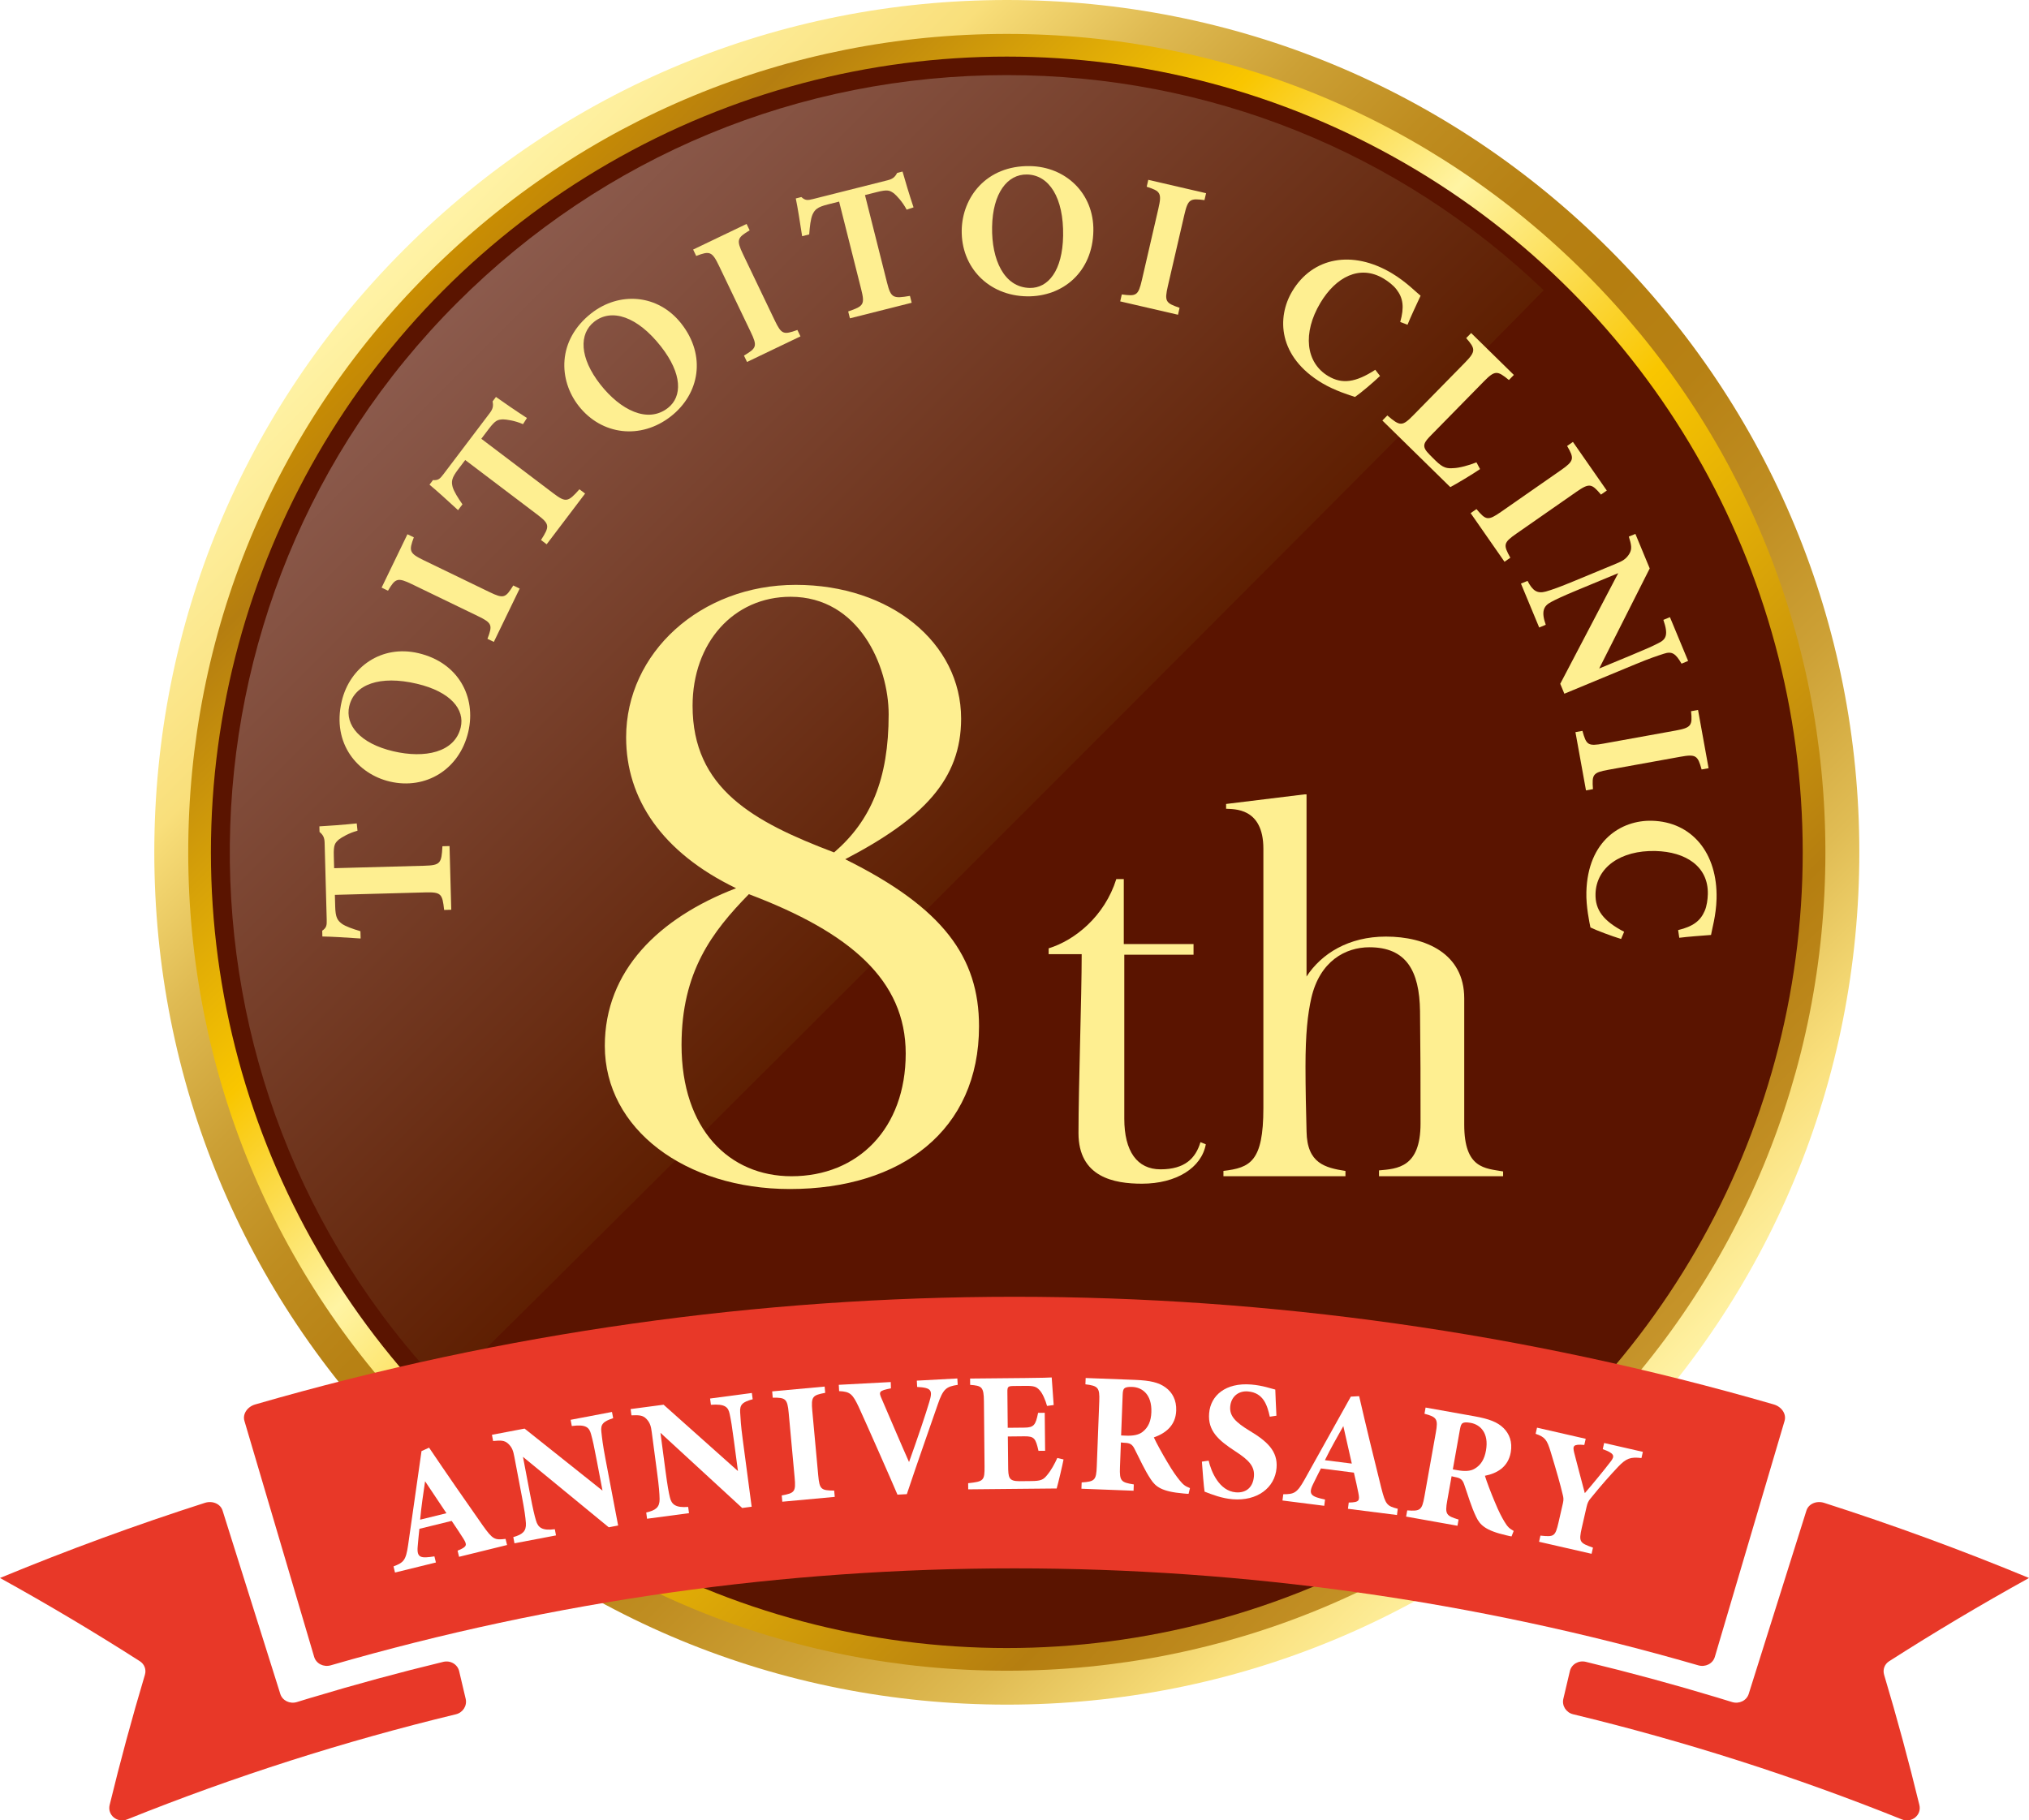 <?xml version="1.0" encoding="UTF-8"?><svg id="_レイヤー_2" xmlns="http://www.w3.org/2000/svg" xmlns:xlink="http://www.w3.org/1999/xlink" viewBox="0 0 95.201 85.433"><defs><style>.cls-1{fill:#feef91;}.cls-1,.cls-2,.cls-3,.cls-4,.cls-5,.cls-6,.cls-7{stroke-width:0px;}.cls-2{fill:url(#_名称未設定グラデーション_30);}.cls-3{fill:url(#_名称未設定グラデーション_12);}.cls-4{fill:#5a1400;}.cls-5{fill:#e83828;}.cls-8{filter:url(#drop-shadow-1);}.cls-6{fill:#fff;}.cls-7{fill:url(#_名称未設定グラデーション_28);opacity:.3;}</style><linearGradient id="_名称未設定グラデーション_12" x1="-221.494" y1="-398.363" x2="-143.086" y2="-398.363" gradientTransform="translate(200.025 -370.58) rotate(-135)" gradientUnits="userSpaceOnUse"><stop offset="0" stop-color="#c8972e"/><stop offset=".151" stop-color="#b57e10"/><stop offset=".43" stop-color="#f9c600"/><stop offset=".591" stop-color="#fff4a3"/><stop offset=".726" stop-color="#f9c600"/><stop offset=".926" stop-color="#b57e10"/><stop offset="1" stop-color="#cd9000"/></linearGradient><linearGradient id="_名称未設定グラデーション_30" x1="-222.29" y1="-398.363" x2="-142.29" y2="-398.363" gradientTransform="translate(200.025 -370.58) rotate(-135)" gradientUnits="userSpaceOnUse"><stop offset="0" stop-color="#fff3a6"/><stop offset=".077" stop-color="#f9df7b"/><stop offset=".163" stop-color="#e0bc54"/><stop offset=".249" stop-color="#cda136"/><stop offset=".333" stop-color="#bf8d21"/><stop offset=".414" stop-color="#b78114"/><stop offset=".489" stop-color="#b57e10"/><stop offset=".559" stop-color="#b78114"/><stop offset=".632" stop-color="#bf8d20"/><stop offset=".706" stop-color="#cca035"/><stop offset=".781" stop-color="#dfba52"/><stop offset=".856" stop-color="#f7dc77"/><stop offset=".862" stop-color="#f9df7b"/><stop offset="1" stop-color="#fff3a6"/></linearGradient><linearGradient id="_名称未設定グラデーション_28" x1="21.448" y1="14.208" x2="46.707" y2="39.466" gradientUnits="userSpaceOnUse"><stop offset="0" stop-color="#fff"/><stop offset="1" stop-color="#6a3906"/></linearGradient><filter id="drop-shadow-1" filterUnits="userSpaceOnUse"><feOffset dx=".648" dy=".648"/><feGaussianBlur result="blur" stdDeviation=".648"/><feFlood flood-color="#000" flood-opacity=".3"/><feComposite in2="blur" operator="in"/><feComposite in="SourceGraphic"/></filter></defs><g id="_レイヤー_1-2"><circle class="cls-3" cx="47.24" cy="40" r="39.204"/><path class="cls-2" d="M47.24,80c-10.684,0-20.729-4.161-28.284-11.716-7.555-7.555-11.716-17.6-11.716-28.284s4.161-20.729,11.716-28.284h0C26.511,4.161,36.556,0,47.24,0s20.729,4.161,28.284,11.716c7.555,7.555,11.716,17.6,11.716,28.284s-4.161,20.729-11.716,28.284c-7.555,7.555-17.6,11.716-28.284,11.716ZM47.24,1.592c-10.259,0-19.904,3.995-27.159,11.249s-11.249,16.899-11.249,27.159,3.995,19.904,11.249,27.159c7.254,7.254,16.899,11.249,27.159,11.249s19.904-3.995,27.159-11.249c7.254-7.254,11.249-16.899,11.249-27.159s-3.995-19.904-11.249-27.159c-7.254-7.254-16.899-11.249-27.159-11.249Z"/><circle class="cls-4" cx="47.24" cy="40" r="37.344"/><path class="cls-7" d="M20.861,65.191c-13.631-14.265-13.436-36.96.587-50.983,6.889-6.889,16.049-10.683,25.792-10.683,9.462,0,18.375,3.579,25.191,10.096-5.24,5.401-46.17,46.331-51.57,51.57Z"/><g class="cls-8"><path class="cls-1" d="M45.288,47.515c0,4.88-3.64,7.639-8.879,7.639-4.879,0-8.679-2.799-8.679-6.719,0-3.519,2.519-5.999,6.159-7.398-3.479-1.68-5.159-4.199-5.159-7.079,0-3.959,3.479-7.158,7.959-7.158,4.439,0,7.759,2.719,7.759,6.278,0,2.84-1.76,4.68-5.439,6.599,4.6,2.28,6.279,4.6,6.279,7.839ZM31.33,48.395c0,3.96,2.239,6.159,5.159,6.159,3.119,0,5.359-2.239,5.359-5.759,0-3.439-2.6-5.68-7.359-7.479-1.72,1.759-3.159,3.639-3.159,7.078ZM41.048,32.878c0-2.279-1.4-5.519-4.6-5.519-2.68,0-4.6,2.159-4.6,5.119,0,3.879,2.84,5.439,6.64,6.879,1.72-1.48,2.56-3.439,2.56-6.479Z"/><path class="cls-1" d="M55.929,53.054c-.2,1.1-1.375,1.85-2.999,1.85-1.3,0-2.975-.3-2.975-2.374,0-2.199.15-6.374.15-8.398h-1.55v-.274c1.225-.375,2.624-1.5,3.174-3.249h.351v3.049h3.273v.5h-3.249v7.698c0,1.524.6,2.374,1.7,2.374,1.149,0,1.649-.524,1.874-1.274l.25.1Z"/><path class="cls-1" d="M62.48,54.554h-5.724v-.25c1.249-.15,1.874-.425,1.874-2.949v-12.172c0-1.949-1.399-1.85-1.749-1.875v-.225l3.674-.45h.1v8.548c.7-1.074,1.975-1.874,3.725-1.874,1.874,0,3.674.8,3.674,2.899v5.923c0,2.075.975,2.05,1.824,2.2v.225h-5.823v-.275c.85-.074,1.949-.125,1.949-2.199,0-2.199,0-3.024-.024-5.273-.025-1.899-.65-2.999-2.375-2.999-1.124,0-2.324.649-2.724,2.374-.175.775-.275,1.699-.275,3.225,0,.949.025,2.199.05,3.049.025,1.5.875,1.699,1.825,1.85v.25Z"/></g><path class="cls-5" d="M14.608,79.672c-.226.068-.452.137-.677.207-.332.102-.681-.068-.78-.382-.02-.064-.04-.128-.06-.192-.882-2.804-1.765-5.609-2.648-8.413-.099-.315-.473-.477-.832-.361-3.239,1.039-6.445,2.214-9.611,3.525h0c2.252,1.245,4.44,2.549,6.564,3.908.214.138.308.391.235.635-.609,2.037-1.16,4.076-1.655,6.112-.114.475.363.86.826.675,5.043-2.027,10.197-3.671,15.421-4.933.328-.079.534-.402.459-.723-.102-.434-.205-.868-.307-1.302-.076-.321-.41-.517-.746-.435-2.074.501-4.137,1.061-6.187,1.68Z"/><path class="cls-5" d="M80.593,79.672c.226.068.452.137.677.207.331.102.681-.068.78-.382.02-.064.04-.128.06-.192.882-2.804,1.765-5.609,2.648-8.413.099-.315.472-.477.833-.361,3.239,1.039,6.445,2.214,9.611,3.525h-0c-2.252,1.245-4.44,2.549-6.564,3.908-.216.138-.307.39-.235.635.609,2.037,1.161,4.076,1.655,6.112.114.474-.364.86-.826.674-5.043-2.027-10.197-3.671-15.421-4.933-.329-.079-.534-.402-.459-.723.102-.434.205-.868.307-1.303.075-.321.409-.516.746-.435,2.074.501,4.137,1.061,6.187,1.68Z"/><path class="cls-5" d="M83.227,65.912c-23.268-6.737-47.984-6.737-71.252,0-.374.108-.601.454-.507.77,1.091,3.693,2.182,7.386,3.273,11.079.095.316.442.491.778.394,20.953-6.067,43.21-6.067,64.163,0,.336.098.684-.078.778-.394,1.091-3.693,2.182-7.386,3.273-11.079.093-.316-.133-.661-.507-.77Z"/><path class="cls-6" d="M21.54,73.062l-.07-.288c.472-.19.451-.275.261-.582-.135-.214-.346-.533-.538-.815l-1.515.372c-.026.262-.062.584-.081.844-.043.529.159.546.786.449l.07.287-1.919.472-.07-.288c.475-.182.581-.282.685-1l.629-4.412.355-.161c.829,1.23,1.697,2.482,2.521,3.655.465.651.548.689,1.067.627l.071.287-2.253.554ZM19.945,69.517c-.088.614-.178,1.188-.232,1.803l1.234-.303-1.002-1.5Z"/><path class="cls-6" d="M28.77,66.556c-.468.154-.598.284-.554.643.035.31.062.583.192,1.267l.595,3.127-.44.084-4.025-3.306.338,1.776c.131.684.205.987.272,1.21.098.34.297.489.884.41l.056.291-1.949.371-.055-.291c.44-.125.614-.28.591-.658-.022-.289-.06-.575-.19-1.259l-.354-1.862c-.049-.259-.098-.429-.286-.605-.179-.17-.372-.157-.708-.126l-.055-.291,1.532-.292,3.656,2.912-.27-1.415c-.13-.684-.186-.941-.266-1.228-.088-.333-.245-.475-.905-.39l-.055-.291,1.94-.369.056.291Z"/><path class="cls-6" d="M35.317,65.668c-.476.128-.612.251-.589.611.018.312.029.585.121,1.275l.419,3.158-.444.059-3.835-3.528.237,1.793c.092.69.148.998.203,1.225.078.346.269.506.86.46l.039.293-1.968.262-.039-.294c.447-.1.63-.245.628-.624-.007-.29-.028-.578-.12-1.269l-.249-1.88c-.035-.262-.074-.435-.252-.621-.17-.179-.363-.178-.7-.165l-.039-.294,1.547-.205,3.489,3.114-.19-1.429c-.092-.69-.134-.951-.197-1.241-.068-.338-.218-.488-.882-.44l-.039-.294,1.96-.26.039.294Z"/><path class="cls-6" d="M36.706,70.477l-.027-.295c.601-.111.668-.166.606-.835l-.279-3.034c-.061-.669-.146-.726-.749-.719l-.026-.295,2.461-.226.027.294c-.593.111-.667.174-.606.844l.279,3.034c.06.661.137.702.748.71l.027.295-2.462.227Z"/><path class="cls-6" d="M44.937,64.992c-.525.084-.682.164-.944.94-.215.629-.933,2.655-1.444,4.19l-.44.023c-.257-.612-1.443-3.299-1.824-4.129-.28-.586-.391-.708-.913-.729l-.016-.296,2.438-.13.008.296c-.579.111-.576.167-.431.496.284.658.972,2.273,1.281,2.963.419-1.169.792-2.28.948-2.81.171-.562.108-.679-.567-.715l-.016-.296,1.902-.102.017.296Z"/><path class="cls-6" d="M49.901,68.494c-.038.217-.253,1.138-.322,1.362l-4.15.04-.003-.288c.728-.079.775-.119.769-.791l-.029-3.055c-.007-.679-.102-.727-.646-.769l-.003-.296,2.599-.025c.839-.008,1.119-.019,1.23-.027.01.144.056.799.093,1.294l-.311.043c-.074-.271-.214-.598-.351-.74-.145-.158-.25-.205-.658-.201l-.519.005c-.304.003-.336.019-.333.291l.016,1.671.784-.008c.447-.004.526-.124.641-.693l.311-.003.018,1.783-.311.003c-.134-.591-.199-.685-.663-.682l-.775.008.014,1.375c.005.552.022.72.519.723l.567-.006c.448-.004.567-.06.741-.278.197-.234.354-.531.48-.805l.296.069Z"/><path class="cls-6" d="M55.767,70.107c-.049-.002-.144-.005-.24-.017-1.014-.087-1.301-.315-1.528-.659-.303-.452-.516-.948-.769-1.438-.111-.221-.222-.273-.477-.282l-.16-.015-.044,1.167c-.024.648.053.707.649.802l-.011.296-2.446-.094.011-.295c.61-.041.685-.102.709-.75l.117-3.062c.024-.632-.053-.723-.65-.793l.012-.296,2.318.088c.712.027,1.116.123,1.435.359.311.228.514.588.495,1.084-.027.712-.514,1.069-1.049,1.257.11.244.402.776.629,1.153.263.45.431.673.575.855.177.215.262.282.491.371l-.066.27ZM52.819,67.377c.344.013.61-.033.792-.178.273-.214.396-.514.411-.922.032-.848-.443-1.17-.892-1.187-.216-.009-.321.019-.37.065-.059.046-.078.142-.084.302l-.073,1.91.216.009Z"/><path class="cls-6" d="M59.579,66.486c-.117-.524-.293-1.125-1.027-1.185-.463-.038-.793.265-.83.711-.036.44.238.727.911,1.136.819.493,1.328.953,1.263,1.743-.077.941-.916,1.563-2.057,1.47-.511-.042-.955-.215-1.32-.357-.033-.188-.101-1.029-.126-1.408l.317-.047c.118.516.494,1.423,1.275,1.487.487.04.808-.239.85-.75.038-.463-.228-.758-.868-1.172-.793-.516-1.303-.959-1.234-1.789.068-.838.777-1.446,1.975-1.348.551.045.956.199,1.129.237.008.298.03.718.053,1.226l-.31.047Z"/><path class="cls-6" d="M63.246,70.809l.037-.293c.509-.009.519-.096.452-.451-.049-.248-.131-.621-.21-.953l-1.547-.197c-.118.235-.268.522-.379.759-.23.478-.047.566.572.701l-.037.294-1.96-.249.037-.294c.509,0,.644-.055.999-.688l2.171-3.893.39-.022c.333,1.444.693,2.926,1.041,4.316.199.774.264.84.771.969l-.037.293-2.301-.292ZM63.029,66.928c-.303.542-.593,1.045-.864,1.6l1.262.16-.398-1.76Z"/><path class="cls-6" d="M70.92,72.106c-.047-.009-.142-.025-.234-.05-.992-.226-1.245-.49-1.423-.863-.237-.489-.38-1.01-.564-1.53-.08-.233-.182-.3-.434-.345l-.156-.036-.205,1.149c-.114.638-.045.707.533.883l-.052.291-2.41-.43.053-.291c.609.044.691-.007.805-.644l.538-3.016c.111-.622.048-.723-.534-.875l.052-.291,2.283.407c.701.125,1.088.275,1.372.553.276.269.428.653.341,1.142-.125.701-.655.988-1.212,1.1.076.258.292.824.464,1.228.198.482.333.726.452.926.144.236.22.315.434.435l-.102.258ZM68.379,68.997c.339.06.608.052.809-.067.299-.174.463-.453.534-.856.148-.834-.278-1.219-.719-1.298-.213-.038-.32-.024-.377.015-.064.037-.096.129-.124.286l-.335,1.882.212.038Z"/><path class="cls-6" d="M77.019,68.428c-.512-.06-.716.008-1.105.419-.392.42-.731.793-1.292,1.485-.091.11-.136.198-.181.394l-.221.967c-.155.679-.099.716.523.94l-.066.288-2.464-.564.065-.289c.634.064.694.053.85-.626l.205-.896c.039-.172.026-.257-.004-.378-.12-.513-.289-1.101-.569-2.026-.173-.573-.267-.701-.708-.852l.066-.288,2.284.522-.066.289c-.538-.05-.546.055-.476.358.142.565.334,1.267.5,1.903.334-.383.879-1.046,1.206-1.472.22-.278.181-.394-.364-.592l.065-.289,1.817.416-.066.289Z"/><path class="cls-1" d="M16.774,38.986c-.411.11-.748.318-.872.411-.185.167-.255.241-.24.772l.016.576,4.231-.115c.756-.021.808-.112.849-.915l.334-.009.081,2.989-.334.01c-.084-.764-.14-.843-.896-.823l-4.231.115.015.549c.014.504.099.646.319.811.174.121.502.238.865.346l.009.342c-.659-.045-1.363-.089-1.795-.095l-.007-.271c.203-.141.218-.249.211-.519l-.098-3.601c-.006-.243-.064-.368-.239-.516l-.007-.261c.378-.019,1.169-.077,1.753-.138l.036.341Z"/><path class="cls-1" d="M16.033,32.913c.381-1.62,1.875-2.665,3.6-2.259,1.866.439,2.726,2.046,2.337,3.701-.412,1.752-1.99,2.721-3.68,2.324-1.498-.352-2.727-1.769-2.257-3.766ZM16.388,33.136c-.21.894.511,1.756,2.062,2.121,1.48.348,2.888.06,3.167-1.122.196-.832-.458-1.67-2.061-2.047-1.734-.408-2.928.032-3.167,1.048Z"/><path class="cls-1" d="M23.172,30.126l-.3-.145c.242-.643.228-.74-.453-1.069l-3.087-1.494c-.681-.33-.785-.28-1.127.304l-.3-.145,1.212-2.504.3.145c-.237.635-.22.744.46,1.073l3.087,1.494c.672.326.756.276,1.119-.308l.3.145-1.212,2.503Z"/><path class="cls-1" d="M24.537,19.905c-.39-.171-.782-.22-.936-.224-.248.015-.349.029-.67.452l-.348.459,3.371,2.553c.603.457.7.417,1.233-.183l.266.201-1.804,2.381-.265-.201c.412-.647.417-.745-.185-1.201l-3.371-2.553-.332.438c-.304.401-.327.565-.257.832.06.204.242.5.459.81l-.206.273c-.485-.447-1.007-.921-1.34-1.196l.163-.215c.247.018.326-.058.489-.273l2.173-2.869c.147-.194.18-.327.136-.552l.158-.208c.307.221.96.67,1.453.988l-.185.289Z"/><path class="cls-1" d="M27.744,14.703c1.31-1.027,3.129-.91,4.223.484,1.183,1.508.852,3.301-.487,4.351-1.416,1.111-3.253.883-4.326-.484-.95-1.21-1.024-3.084.59-4.351ZM27.882,15.098c-.722.566-.698,1.691.285,2.944.939,1.197,2.219,1.851,3.174,1.102.673-.528.685-1.59-.331-2.886-1.1-1.402-2.307-1.804-3.128-1.16Z"/><path class="cls-1" d="M35.051,16.988l-.144-.3c.59-.352.64-.436.312-1.118l-1.482-3.093c-.327-.682-.439-.708-1.071-.465l-.144-.3,2.508-1.202.144.3c-.582.349-.635.444-.309,1.126l1.482,3.093c.323.674.419.688,1.067.457l.144.3-2.508,1.202Z"/><path class="cls-1" d="M42.541,9.841c-.197-.377-.473-.661-.591-.761-.203-.144-.29-.196-.806-.066l-.559.141,1.033,4.102c.185.733.285.763,1.077.629l.081.323-2.897.73-.082-.323c.727-.248.792-.32.607-1.053l-1.033-4.102-.532.134c-.489.123-.609.236-.722.488-.08.197-.123.541-.149.919l-.332.083c-.1-.652-.209-1.349-.298-1.772l.262-.066c.181.168.29.159.552.093l3.491-.879c.236-.06.345-.143.451-.346l.253-.064c.101.365.329,1.124.516,1.68l-.325.11Z"/><path class="cls-1" d="M48.326,7.795c1.665.028,3.004,1.267,2.975,3.04-.033,1.917-1.422,3.101-3.123,3.072-1.801-.031-3.084-1.367-3.054-3.105.026-1.539,1.15-3.042,3.203-3.007ZM48.185,8.189c-.918-.016-1.609.873-1.636,2.466-.026,1.522.555,2.837,1.77,2.858.856.015,1.535-.802,1.563-2.45.03-1.782-.654-2.856-1.698-2.874Z"/><path class="cls-1" d="M52.56,14.143l.075-.325c.682.093.772.059.943-.678l.772-3.343c.171-.737.1-.828-.547-1.033l.075-.324,2.711.627-.075.325c-.672-.091-.773-.05-.944.687l-.773,3.343c-.168.729-.102.799.549,1.024l-.074.325-2.712-.627Z"/><path class="cls-1" d="M64.752,17.644c-.339.321-.89.789-1.175.985-.229-.073-.953-.297-1.54-.647-2.077-1.24-2.137-3.087-1.404-4.314.954-1.598,2.818-1.951,4.672-.845.672.401,1.17.918,1.349,1.056-.178.386-.465.99-.613,1.362l-.342-.13c.197-.699.137-1.123-.176-1.529-.14-.188-.398-.385-.607-.509-1.119-.668-2.24-.07-2.964,1.142-.844,1.413-.69,2.803.368,3.435.649.387,1.284.306,2.208-.295l.225.291Z"/><path class="cls-1" d="M69.445,22.014c-.322.226-1.17.731-1.397.847l-3.187-3.126.233-.237c.603.516.698.521,1.228-.019l2.401-2.447c.529-.54.516-.654.071-1.165l.233-.237,2.004,1.966-.233.238c-.545-.446-.653-.464-1.183.075l-2.445,2.492c-.347.353-.491.527-.144.88.007.019.303.309.328.334.366.359.538.377.862.354.248-.009.686-.121,1.06-.271l.168.316Z"/><path class="cls-1" d="M69.003,24.082l.273-.19c.443.525.533.561,1.154.129l2.813-1.959c.62-.432.628-.547.286-1.132l.273-.19,1.589,2.282-.273.19c-.438-.518-.541-.556-1.161-.124l-2.813,1.96c-.613.427-.611.524-.279,1.127l-.273.19-1.589-2.282Z"/><path class="cls-1" d="M78.897,31.145c-.277-.48-.451-.593-.836-.463-.334.11-.627.202-1.351.502l-3.31,1.373-.193-.466,2.72-5.192-1.879.779c-.724.3-1.041.451-1.272.576-.352.185-.471.439-.249,1.068l-.308.128-.856-2.062.309-.127c.237.457.448.613.86.5.314-.091.619-.198,1.343-.498l1.971-.817c.274-.114.451-.206.602-.454.145-.236.088-.446-.023-.809l.308-.127.672,1.622-2.37,4.696,1.497-.621c.724-.3.995-.422,1.292-.575.348-.173.467-.378.222-1.086l.308-.127.853,2.054-.308.128Z"/><path class="cls-1" d="M73.921,34.359l.327-.059c.184.661.251.731.994.597l3.372-.61c.744-.135.799-.236.731-.909l.327-.06.495,2.735-.327.059c-.183-.652-.26-.73-1.004-.595l-3.372.61c-.734.133-.772.222-.722.908l-.327.06-.495-2.735Z"/><path class="cls-1" d="M76.061,44.067c-.446-.138-1.125-.389-1.437-.541-.048-.235-.209-.979-.191-1.662.061-2.422,1.645-3.382,3.076-3.345,1.863.047,3.087,1.502,3.032,3.663-.019.783-.227,1.472-.259,1.696-.425.034-1.093.08-1.49.133l-.054-.361c.707-.172,1.047-.434,1.248-.905.096-.214.14-.537.145-.78.033-1.305-1.039-1.99-2.452-2.026-1.647-.042-2.785.776-2.817,2.01-.019.756.364,1.27,1.343,1.781l-.144.339Z"/></g></svg>